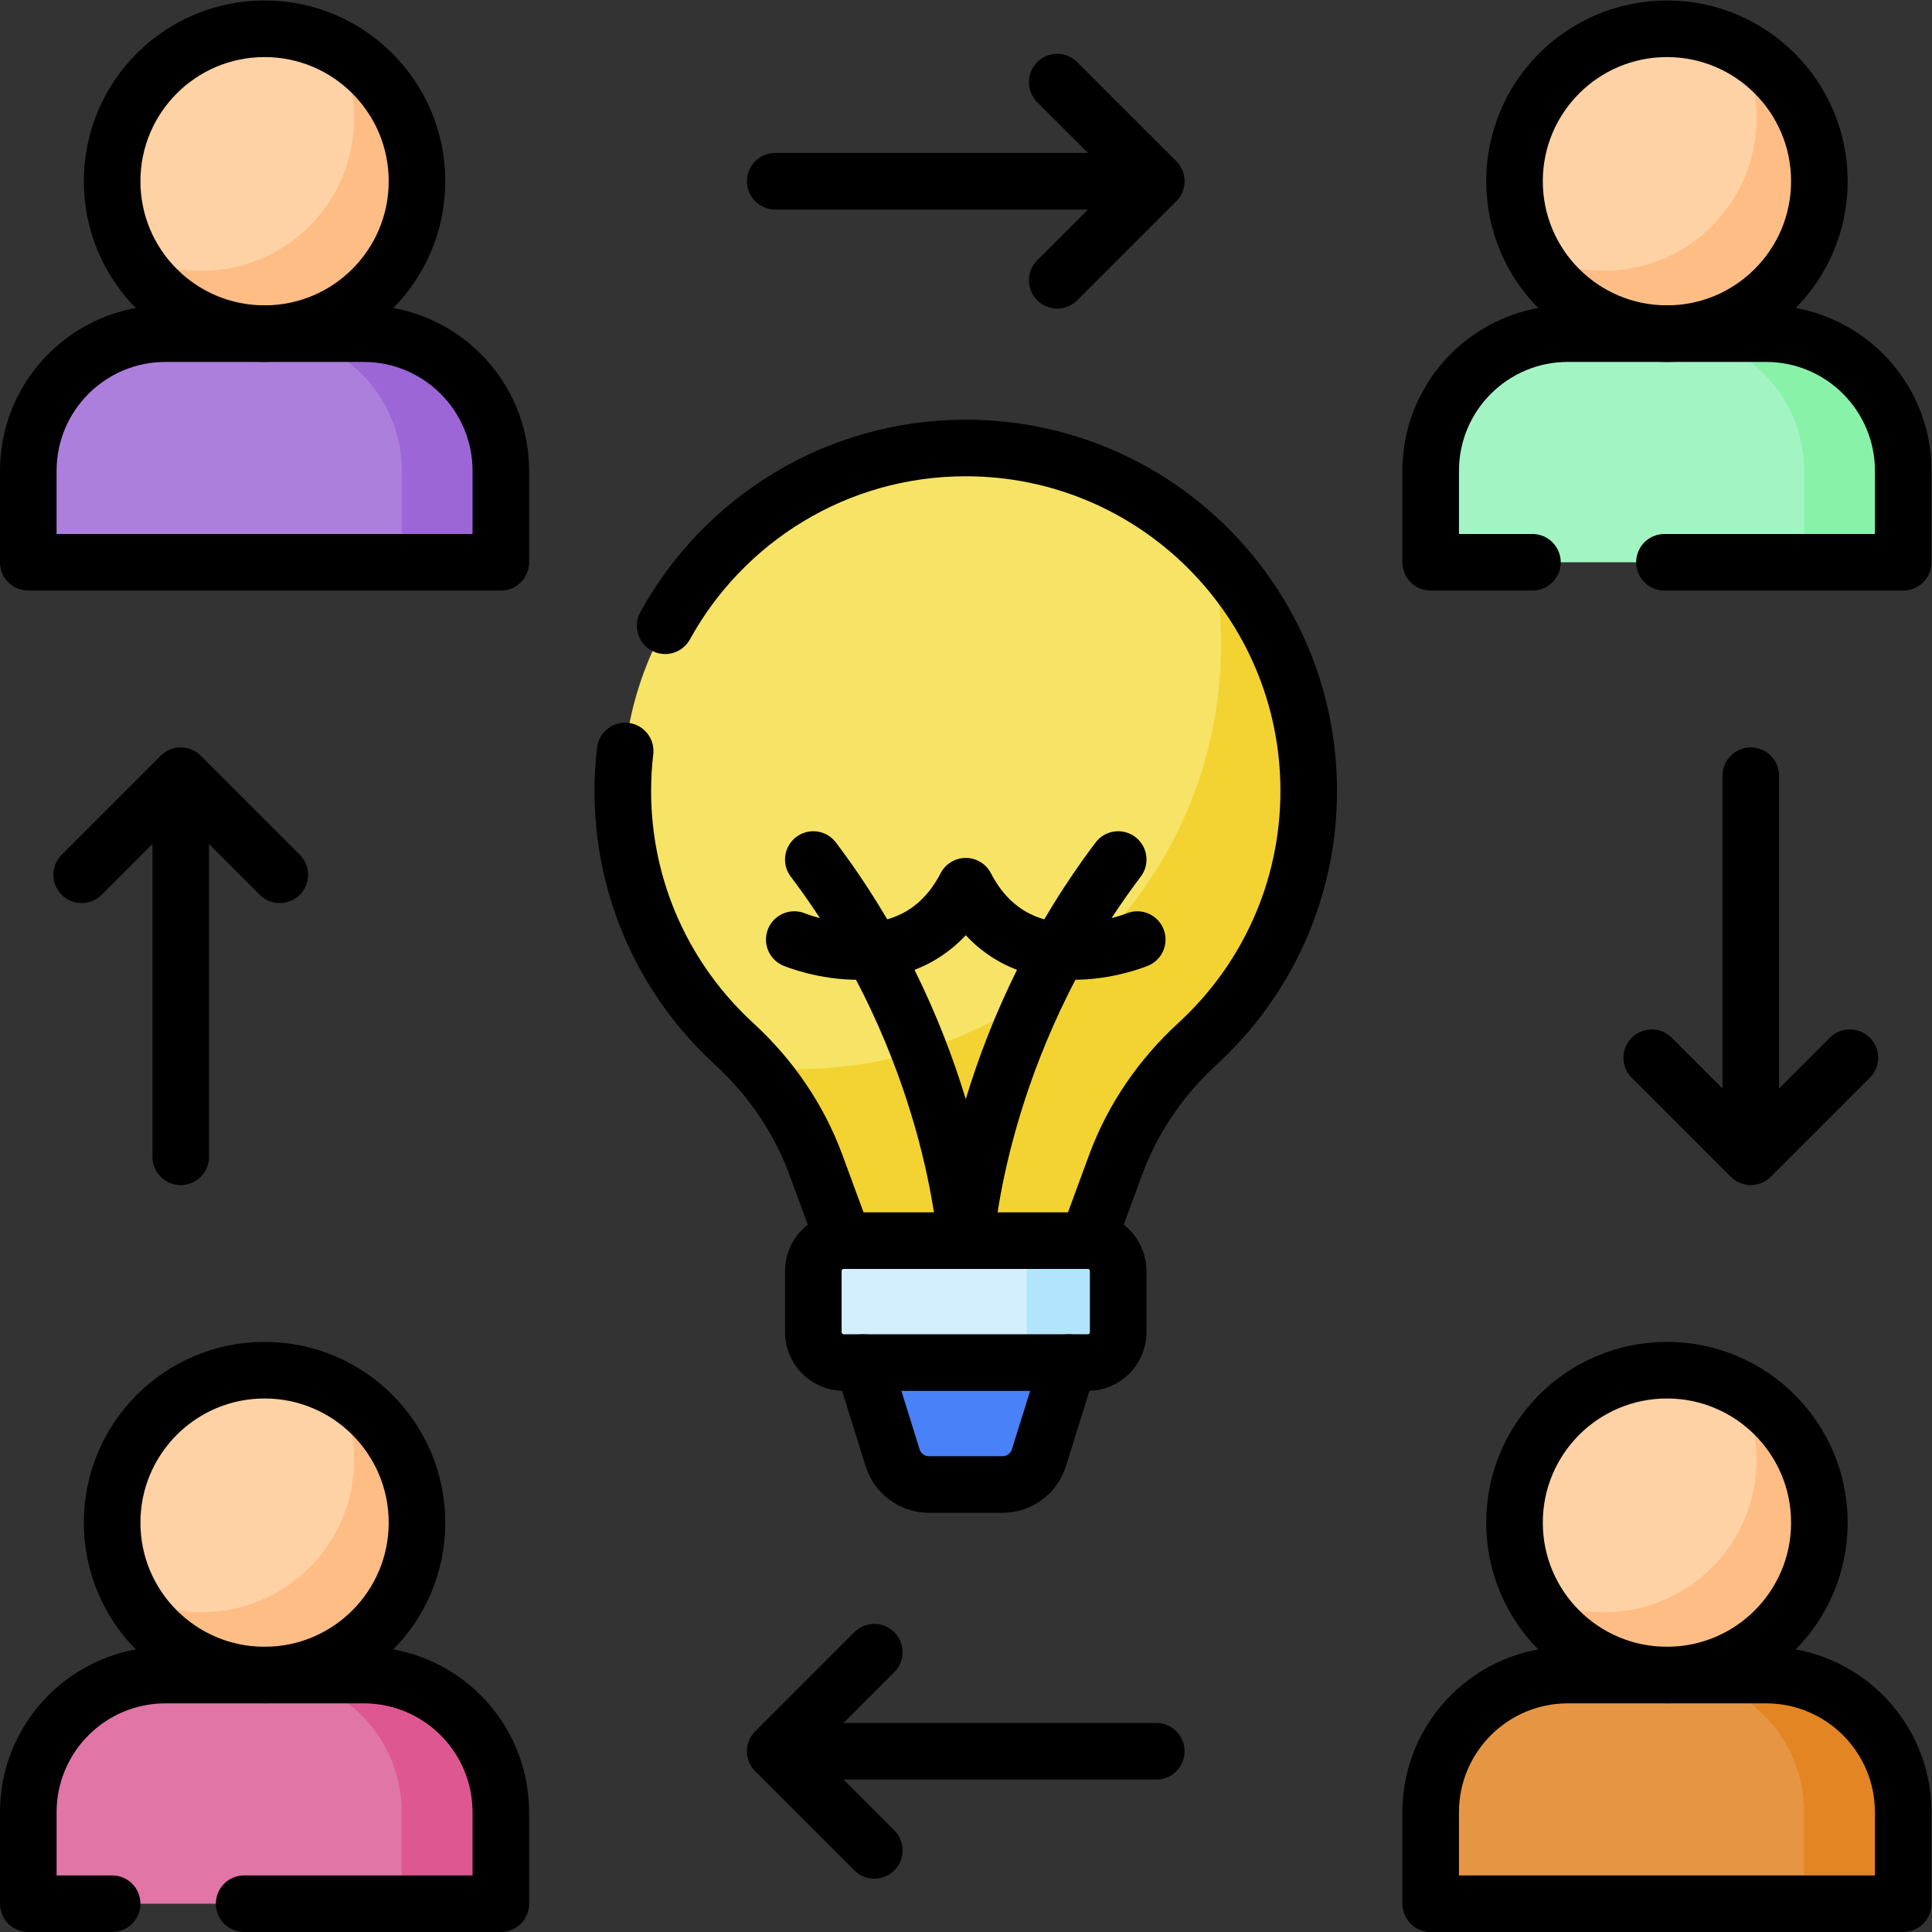 <?xml version="1.0" encoding="UTF-8" standalone="no"?>
<!-- Created with Inkscape (http://www.inkscape.org/) -->

<svg
   version="1.1"
   id="svg2205"
   xml:space="preserve"
   width="682.667"
   height="682.667"
   viewBox="0 0 682.667 682.667"
   xmlns="http://www.w3.org/2000/svg"
   xmlns:svg="http://www.w3.org/2000/svg"><rect x="0" y="0" width="682.667" height="682.667" fill="#333333" stroke="none"/><defs
     id="defs2209"><clipPath
       clipPathUnits="userSpaceOnUse"
       id="clipPath2219"><path
         d="M 0,512 H 512 V 0 H 0 Z"
         id="path2217" /></clipPath></defs><g
     id="g2211"
     transform="matrix(1.333,0,0,-1.333,0,682.667)"><g
       id="g2213"><g
         id="g2215"
         clip-path="url(#clipPath2219)"><g
           id="g2221"
           transform="translate(288.325,183.268)"><path
             d="m 0,0 7.419,20.137 c 4.528,12.292 12.057,23.211 21.708,32.068 18.109,16.618 29.463,40.479 29.463,66.994 0,50.211 -40.704,90.915 -90.915,90.915 -50.211,0 -90.915,-40.704 -90.915,-90.915 0,-26.515 11.353,-50.376 29.463,-66.994 9.651,-8.857 17.179,-19.776 21.708,-32.068 L -64.65,0 Z"
             style="fill:#f7e365;fill-opacity:1;fill-rule:nonzero;stroke:none"
             id="path2223" /></g><g
           id="g2225"
           transform="translate(320.955,366.069)"><path
             d="m 0,0 c 1.78,-7.953 2.726,-16.221 2.726,-24.71 0,-62.206 -50.428,-112.634 -112.633,-112.634 -3.488,0 -6.935,0.167 -10.341,0.477 6.713,-7.56 12.036,-16.263 15.549,-25.798 l 7.419,-20.136 h 64.65 l 7.419,20.136 c 4.528,12.292 12.057,23.212 21.708,32.069 18.109,16.617 29.463,40.479 29.463,66.994 C 25.96,-38.841 16.056,-16.396 0,0"
             style="fill:#f3d332;fill-opacity:1;fill-rule:nonzero;stroke:none"
             id="path2227" /></g><g
           id="g2229"
           transform="translate(288.325,150.943)"><path
             d="m 0,0 h -64.65 c -4.463,0 -8.081,3.618 -8.081,8.082 v 16.162 c 0,4.464 3.618,8.081 8.081,8.081 H 0 c 4.463,0 8.081,-3.617 8.081,-8.081 V 8.082 C 8.081,3.618 4.463,0 0,0"
             style="fill:#d3effd;fill-opacity:1;fill-rule:nonzero;stroke:none"
             id="path2231" /></g><g
           id="g2233"
           transform="translate(288.325,183.268)"><path
             d="m 0,0 h -24.244 c 4.463,0 8.082,-3.618 8.082,-8.081 v -16.163 c 0,-4.463 -3.619,-8.081 -8.082,-8.081 H 0 c 4.463,0 8.081,3.618 8.081,8.081 V -8.081 C 8.081,-3.618 4.463,0 0,0"
             style="fill:#b2e5fb;fill-opacity:1;fill-rule:nonzero;stroke:none"
             id="path2235" /></g><g
           id="g2237"
           transform="translate(265.746,118.618)"><path
             d="m 0,0 h -19.492 c -4.418,0 -8.324,2.872 -9.642,7.089 l -7.887,25.236 H 17.528 L 9.642,7.089 C 8.324,2.872 4.418,0 0,0"
             style="fill:#4981f8;fill-opacity:1;fill-rule:nonzero;stroke:none"
             id="path2239" /></g><g
           id="g2241"
           transform="translate(379.24,387.321)"><path
             d="M 0,0 V -24.244 H 125.26 V 0 c 0,20.084 -16.281,36.366 -36.366,36.366 H 36.365 C 16.281,36.366 0,20.084 0,0"
             style="fill:#a2f5c3;fill-opacity:1;fill-rule:nonzero;stroke:none"
             id="path2243" /></g><g
           id="g2245"
           transform="translate(468.134,423.687)"><path
             d="M 0,0 H -26.264 C -6.18,0 10.102,-16.281 10.102,-36.366 V -60.61 h 26.264 v 24.244 C 36.366,-16.281 20.085,0 0,0"
             style="fill:#88f2a9;fill-opacity:1;fill-rule:nonzero;stroke:none"
             id="path2247" /></g><g
           id="g2249"
           transform="translate(482.276,464.093)"><path
             d="m 0,0 c 0,-22.315 -18.091,-40.406 -40.406,-40.406 -22.317,0 -40.407,18.091 -40.407,40.406 0,22.316 18.09,40.407 40.407,40.407 C -18.091,40.407 0,22.316 0,0"
             style="fill:#fed2a4;fill-opacity:1;fill-rule:nonzero;stroke:none"
             id="path2251" /></g><g
           id="g2253"
           transform="translate(460.866,499.758)"><path
             d="m 0,0 c 3.023,-5.664 4.742,-12.128 4.742,-18.997 0,-22.316 -18.091,-40.406 -40.406,-40.406 -6.868,0 -13.333,1.719 -18.997,4.742 6.8,-12.738 20.218,-21.41 35.665,-21.41 22.315,0 40.406,18.091 40.406,40.406 C 21.41,-20.217 12.738,-6.799 0,0"
             style="fill:#ffbd86;fill-opacity:1;fill-rule:nonzero;stroke:none"
             id="path2255" /></g><g
           id="g2257"
           transform="translate(7.5,387.321)"><path
             d="M 0,0 V -24.244 H 125.26 V 0 c 0,20.084 -16.281,36.366 -36.365,36.366 H 36.366 C 16.281,36.366 0,20.084 0,0"
             style="fill:#ad7fdd;fill-opacity:1;fill-rule:nonzero;stroke:none"
             id="path2259" /></g><g
           id="g2261"
           transform="translate(96.394,423.687)"><path
             d="M 0,0 H -26.265 C -6.18,0 10.102,-16.281 10.102,-36.366 V -60.61 h 26.263 v 24.244 C 36.365,-16.281 20.084,0 0,0"
             style="fill:#9d66d6;fill-opacity:1;fill-rule:nonzero;stroke:none"
             id="path2263" /></g><g
           id="g2265"
           transform="translate(110.536,464.093)"><path
             d="m 0,0 c 0,-22.315 -18.09,-40.406 -40.406,-40.406 -22.316,0 -40.407,18.091 -40.407,40.406 0,22.316 18.091,40.407 40.407,40.407 C -18.09,40.407 0,22.316 0,0"
             style="fill:#fed2a4;fill-opacity:1;fill-rule:nonzero;stroke:none"
             id="path2267" /></g><g
           id="g2269"
           transform="translate(89.127,499.758)"><path
             d="m 0,0 c 3.023,-5.664 4.742,-12.128 4.742,-18.997 0,-22.316 -18.091,-40.406 -40.407,-40.406 -6.868,0 -13.333,1.719 -18.996,4.742 6.799,-12.738 20.217,-21.41 35.664,-21.41 22.316,0 40.406,18.091 40.406,40.406 C 21.409,-20.217 12.738,-6.799 0,0"
             style="fill:#ffbd86;fill-opacity:1;fill-rule:nonzero;stroke:none"
             id="path2271" /></g><g
           id="g2273"
           transform="translate(379.24,31.744)"><path
             d="M 0,0 V -24.244 H 125.26 V 0 c 0,20.084 -16.281,36.366 -36.366,36.366 H 36.365 C 16.281,36.366 0,20.084 0,0"
             style="fill:#e69642;fill-opacity:1;fill-rule:nonzero;stroke:none"
             id="path2275" /></g><g
           id="g2277"
           transform="translate(468.134,68.11)"><path
             d="M 0,0 H -26.264 C -6.18,0 10.102,-16.282 10.102,-36.366 V -60.61 h 26.264 v 24.244 C 36.366,-16.282 20.085,0 0,0"
             style="fill:#e38523;fill-opacity:1;fill-rule:nonzero;stroke:none"
             id="path2279" /></g><g
           id="g2281"
           transform="translate(482.276,108.516)"><path
             d="m 0,0 c 0,-22.316 -18.091,-40.406 -40.406,-40.406 -22.317,0 -40.407,18.09 -40.407,40.406 0,22.316 18.09,40.407 40.407,40.407 C -18.091,40.407 0,22.316 0,0"
             style="fill:#fed2a4;fill-opacity:1;fill-rule:nonzero;stroke:none"
             id="path2283" /></g><g
           id="g2285"
           transform="translate(460.866,144.181)"><path
             d="m 0,0 c 3.023,-5.664 4.742,-12.128 4.742,-18.997 0,-22.316 -18.091,-40.406 -40.406,-40.406 -6.868,0 -13.333,1.719 -18.997,4.742 6.8,-12.738 20.218,-21.41 35.665,-21.41 22.315,0 40.406,18.091 40.406,40.406 C 21.41,-20.217 12.738,-6.799 0,0"
             style="fill:#ffbd86;fill-opacity:1;fill-rule:nonzero;stroke:none"
             id="path2287" /></g><g
           id="g2289"
           transform="translate(7.5,31.744)"><path
             d="M 0,0 V -24.244 H 125.26 V 0 c 0,20.084 -16.281,36.366 -36.365,36.366 H 36.366 C 16.281,36.366 0,20.084 0,0"
             style="fill:#e175a5;fill-opacity:1;fill-rule:nonzero;stroke:none"
             id="path2291" /></g><g
           id="g2293"
           transform="translate(96.394,68.11)"><path
             d="M 0,0 H -26.265 C -6.18,0 10.102,-16.282 10.102,-36.366 V -60.61 h 26.263 v 24.244 C 36.365,-16.282 20.084,0 0,0"
             style="fill:#de5791;fill-opacity:1;fill-rule:nonzero;stroke:none"
             id="path2295" /></g><g
           id="g2297"
           transform="translate(110.536,108.516)"><path
             d="m 0,0 c 0,-22.316 -18.09,-40.406 -40.406,-40.406 -22.316,0 -40.407,18.09 -40.407,40.406 0,22.316 18.091,40.407 40.407,40.407 C -18.09,40.407 0,22.316 0,0"
             style="fill:#fed2a4;fill-opacity:1;fill-rule:nonzero;stroke:none"
             id="path2299" /></g><g
           id="g2301"
           transform="translate(89.127,144.181)"><path
             d="m 0,0 c 3.023,-5.664 4.742,-12.128 4.742,-18.997 0,-22.316 -18.091,-40.406 -40.407,-40.406 -6.868,0 -13.333,1.719 -18.996,4.742 6.799,-12.738 20.217,-21.41 35.664,-21.41 22.316,0 40.406,18.091 40.406,40.406 C 21.409,-20.217 12.738,-6.799 0,0"
             style="fill:#ffbd86;fill-opacity:1;fill-rule:nonzero;stroke:none"
             id="path2303" /></g><g
           id="g2305"
           transform="translate(296.406,284.285)"><path
             d="m 0,0 c -37.376,-49.498 -40.406,-101.017 -40.406,-101.017 0,0 -3.031,51.519 -40.407,101.017"
             style="fill:none;stroke:#000000;stroke-width:15;stroke-linecap:round;stroke-linejoin:round;stroke-miterlimit:10;stroke-dasharray:none;stroke-opacity:1"
             id="path2307" /></g><g
           id="g2309"
           transform="translate(301.457,263.071)"><path
             d="M 0,0 C 0,0 -31.314,-13.132 -45.457,14.142 -59.6,-13.132 -90.914,0 -90.914,0"
             style="fill:none;stroke:#000000;stroke-width:15;stroke-linecap:round;stroke-linejoin:round;stroke-miterlimit:10;stroke-dasharray:none;stroke-opacity:1"
             id="path2311" /></g><g
           id="g2313"
           transform="translate(165.71,313.06)"><path
             d="m 0,0 c -0.41,-3.47 -0.62,-7.01 -0.62,-10.59 0,-26.52 11.35,-50.38 29.46,-67 9.65,-8.85 17.181,-19.77 21.71,-32.07 l 7.41,-20.13"
             style="fill:none;stroke:#000000;stroke-width:15;stroke-linecap:round;stroke-linejoin:round;stroke-miterlimit:10;stroke-dasharray:none;stroke-opacity:1"
             id="path2315" /></g><g
           id="g2317"
           transform="translate(176.31,346.26)"><path
             d="m 0,0 c 15.471,28.09 45.36,47.12 79.69,47.12 50.21,0 90.911,-40.7 90.911,-90.91 0,-26.52 -11.351,-50.38 -29.46,-67 -9.651,-8.85 -17.181,-19.77 -21.71,-32.07 l -7.41,-20.13"
             style="fill:none;stroke:#000000;stroke-width:15;stroke-linecap:round;stroke-linejoin:round;stroke-miterlimit:10;stroke-dasharray:none;stroke-opacity:1"
             id="path2319" /></g><g
           id="g2321"
           transform="translate(283.274,150.943)"><path
             d="m 0,0 -7.887,-25.236 c -1.317,-4.218 -5.223,-7.089 -9.641,-7.089 h -19.493 c -4.417,0 -8.324,2.871 -9.641,7.089 L -54.549,0"
             style="fill:none;stroke:#000000;stroke-width:15;stroke-linecap:round;stroke-linejoin:round;stroke-miterlimit:10;stroke-dasharray:none;stroke-opacity:1"
             id="path2323" /></g><g
           id="g2325"
           transform="translate(288.325,150.943)"><path
             d="m 0,0 h -64.65 c -4.463,0 -8.081,3.618 -8.081,8.082 v 16.162 c 0,4.464 3.618,8.081 8.081,8.081 H 0 c 4.463,0 8.081,-3.617 8.081,-8.081 V 8.082 C 8.081,3.618 4.463,0 0,0 Z"
             style="fill:none;stroke:#000000;stroke-width:15;stroke-linecap:round;stroke-linejoin:round;stroke-miterlimit:10;stroke-dasharray:none;stroke-opacity:1"
             id="path2327" /></g><g
           id="g2329"
           transform="translate(441.21,363.08)"><path
             d="m 0,0 h 63.29 v 24.24 c 0,20.09 -16.28,36.37 -36.37,36.37 H -25.6 c -20.09,0 -36.37,-16.28 -36.37,-36.37 V 0 H -35"
             style="fill:none;stroke:#000000;stroke-width:15;stroke-linecap:round;stroke-linejoin:round;stroke-miterlimit:10;stroke-dasharray:none;stroke-opacity:1"
             id="path2331" /></g><g
           id="g2333"
           transform="translate(482.276,464.093)"><path
             d="m 0,0 c 0,-22.315 -18.091,-40.406 -40.406,-40.406 -22.317,0 -40.407,18.091 -40.407,40.406 0,22.316 18.09,40.407 40.407,40.407 C -18.091,40.407 0,22.316 0,0 Z"
             style="fill:none;stroke:#000000;stroke-width:15;stroke-linecap:round;stroke-linejoin:round;stroke-miterlimit:10;stroke-dasharray:none;stroke-opacity:1"
             id="path2335" /></g><g
           id="g2337"
           transform="translate(7.5,387.321)"><path
             d="M 0,0 V -24.244 H 125.26 V 0 c 0,20.084 -16.281,36.366 -36.365,36.366 H 36.366 C 16.281,36.366 0,20.084 0,0 Z"
             style="fill:none;stroke:#000000;stroke-width:15;stroke-linecap:round;stroke-linejoin:round;stroke-miterlimit:10;stroke-dasharray:none;stroke-opacity:1"
             id="path2339" /></g><g
           id="g2341"
           transform="translate(110.536,464.093)"><path
             d="m 0,0 c 0,-22.315 -18.09,-40.406 -40.406,-40.406 -22.316,0 -40.407,18.091 -40.407,40.406 0,22.316 18.091,40.407 40.407,40.407 C -18.09,40.407 0,22.316 0,0 Z"
             style="fill:none;stroke:#000000;stroke-width:15;stroke-linecap:round;stroke-linejoin:round;stroke-miterlimit:10;stroke-dasharray:none;stroke-opacity:1"
             id="path2343" /></g><g
           id="g2345"
           transform="translate(379.24,31.744)"><path
             d="M 0,0 V -24.244 H 125.26 V 0 c 0,20.084 -16.281,36.366 -36.366,36.366 H 36.365 C 16.281,36.366 0,20.084 0,0 Z"
             style="fill:none;stroke:#000000;stroke-width:15;stroke-linecap:round;stroke-linejoin:round;stroke-miterlimit:10;stroke-dasharray:none;stroke-opacity:1"
             id="path2347" /></g><g
           id="g2349"
           transform="translate(482.276,108.516)"><path
             d="m 0,0 c 0,-22.316 -18.091,-40.406 -40.406,-40.406 -22.317,0 -40.407,18.09 -40.407,40.406 0,22.316 18.09,40.407 40.407,40.407 C -18.091,40.407 0,22.316 0,0 Z"
             style="fill:none;stroke:#000000;stroke-width:15;stroke-linecap:round;stroke-linejoin:round;stroke-miterlimit:10;stroke-dasharray:none;stroke-opacity:1"
             id="path2351" /></g><g
           id="g2353"
           transform="translate(64.72,7.5)"><path
             d="m 0,0 h 68.04 v 24.24 c 0,20.09 -16.279,36.37 -36.37,36.37 h -52.52 c -20.089,0 -36.37,-16.28 -36.37,-36.37 L -57.22,0 H -35"
             style="fill:none;stroke:#000000;stroke-width:15;stroke-linecap:round;stroke-linejoin:round;stroke-miterlimit:10;stroke-dasharray:none;stroke-opacity:1"
             id="path2355" /></g><g
           id="g2357"
           transform="translate(110.536,108.516)"><path
             d="m 0,0 c 0,-22.316 -18.09,-40.406 -40.406,-40.406 -22.316,0 -40.407,18.09 -40.407,40.406 0,22.316 18.091,40.407 40.407,40.407 C -18.09,40.407 0,22.316 0,0 Z"
             style="fill:none;stroke:#000000;stroke-width:15;stroke-linecap:round;stroke-linejoin:round;stroke-miterlimit:10;stroke-dasharray:none;stroke-opacity:1"
             id="path2359" /></g><g
           id="g2361"
           transform="translate(205.492,464.093)"><path
             d="M 0,0 H 98.996"
             style="fill:none;stroke:#000000;stroke-width:15;stroke-linecap:round;stroke-linejoin:round;stroke-miterlimit:10;stroke-dasharray:none;stroke-opacity:1"
             id="path2363" /></g><g
           id="g2365"
           transform="translate(280.244,490.358)"><path
             d="M 0,0 26.264,-26.265 0,-52.529"
             style="fill:none;stroke:#000000;stroke-width:15;stroke-linecap:round;stroke-linejoin:round;stroke-miterlimit:10;stroke-dasharray:none;stroke-opacity:1"
             id="path2367" /></g><g
           id="g2369"
           transform="translate(464.094,306.508)"><path
             d="M 0,0 V -98.996"
             style="fill:none;stroke:#000000;stroke-width:15;stroke-linecap:round;stroke-linejoin:round;stroke-miterlimit:10;stroke-dasharray:none;stroke-opacity:1"
             id="path2371" /></g><g
           id="g2373"
           transform="translate(490.357,231.756)"><path
             d="M 0,0 -26.264,-26.264 -52.528,0"
             style="fill:none;stroke:#000000;stroke-width:15;stroke-linecap:round;stroke-linejoin:round;stroke-miterlimit:10;stroke-dasharray:none;stroke-opacity:1"
             id="path2375" /></g><g
           id="g2377"
           transform="translate(306.508,47.907)"><path
             d="M 0,0 H -98.996"
             style="fill:none;stroke:#000000;stroke-width:15;stroke-linecap:round;stroke-linejoin:round;stroke-miterlimit:10;stroke-dasharray:none;stroke-opacity:1"
             id="path2379" /></g><g
           id="g2381"
           transform="translate(231.756,21.642)"><path
             d="M 0,0 -26.264,26.265 0,52.529"
             style="fill:none;stroke:#000000;stroke-width:15;stroke-linecap:round;stroke-linejoin:round;stroke-miterlimit:10;stroke-dasharray:none;stroke-opacity:1"
             id="path2383" /></g><g
           id="g2385"
           transform="translate(47.906,205.492)"><path
             d="M 0,0 V 98.996"
             style="fill:none;stroke:#000000;stroke-width:15;stroke-linecap:round;stroke-linejoin:round;stroke-miterlimit:10;stroke-dasharray:none;stroke-opacity:1"
             id="path2387" /></g><g
           id="g2389"
           transform="translate(21.643,280.244)"><path
             d="M 0,0 26.264,26.264 52.528,0"
             style="fill:none;stroke:#000000;stroke-width:15;stroke-linecap:round;stroke-linejoin:round;stroke-miterlimit:10;stroke-dasharray:none;stroke-opacity:1"
             id="path2391" /></g></g></g></g></svg>
